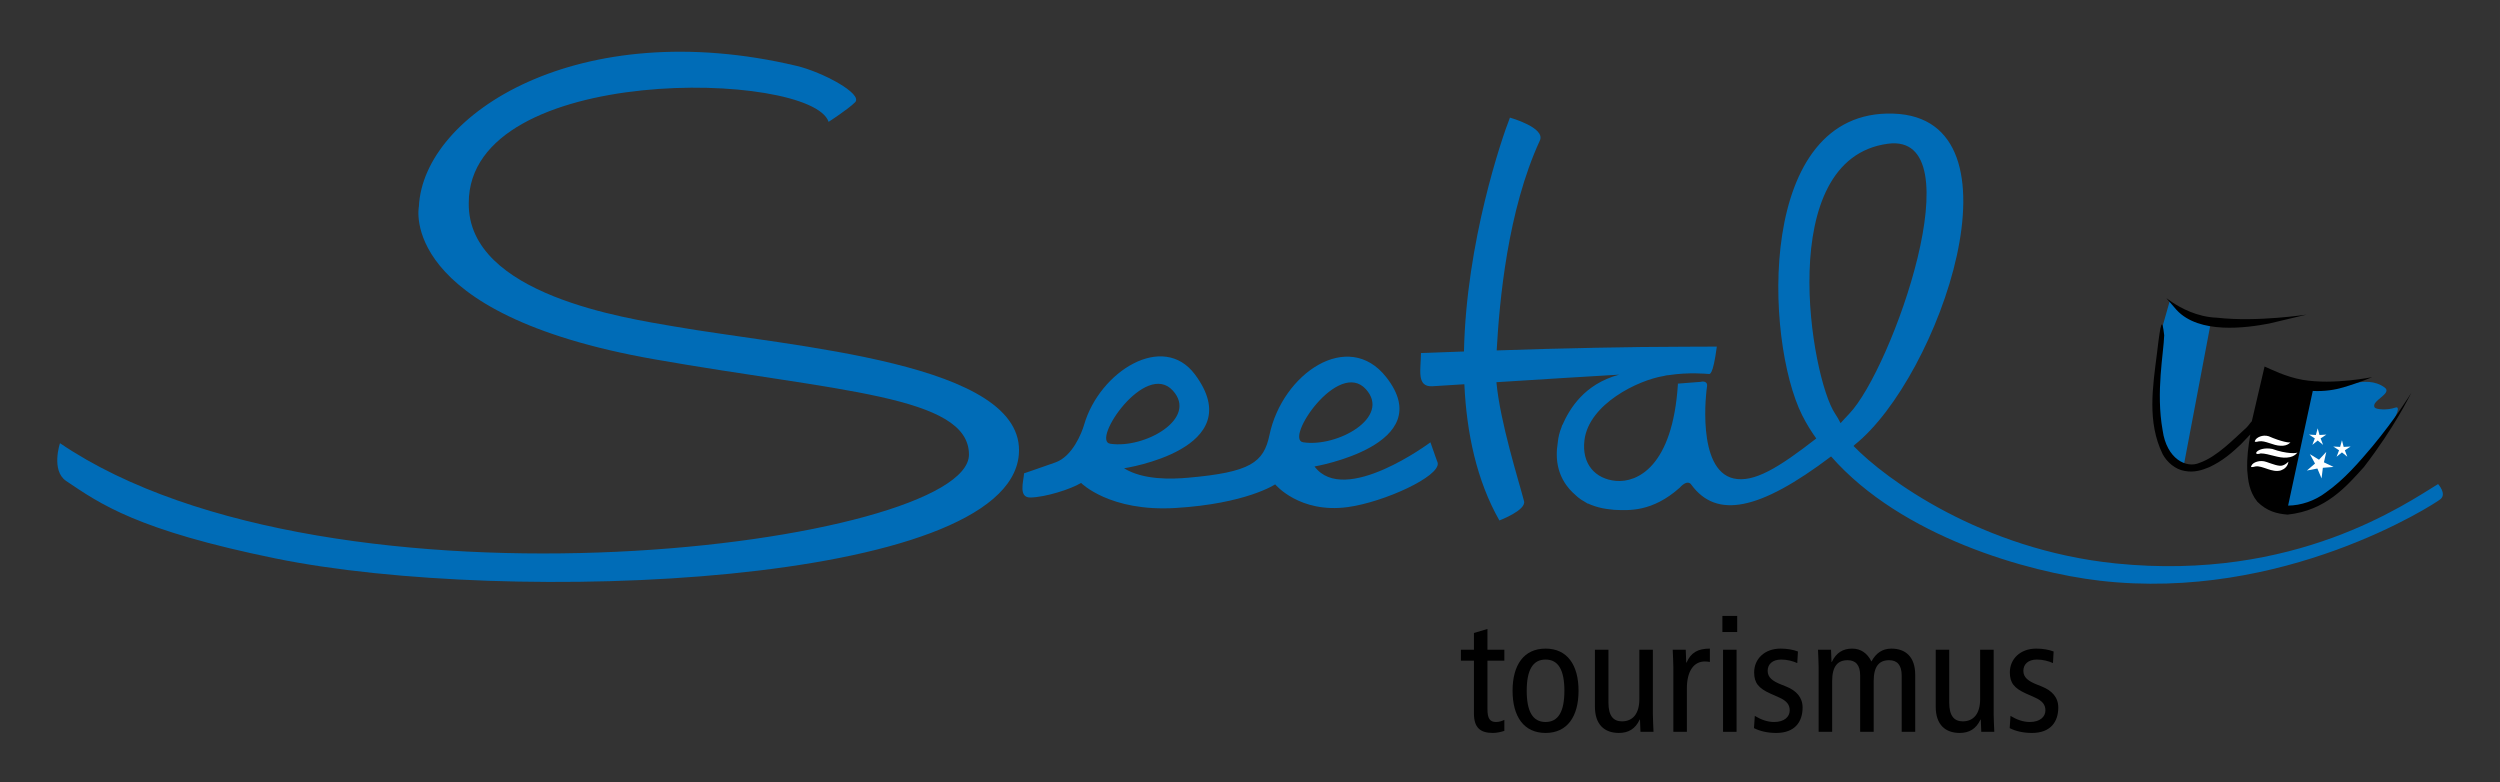 <?xml version="1.0" encoding="UTF-8"?>
<svg xmlns="http://www.w3.org/2000/svg" width="232.99px" height="72.917px" version="1.1" viewBox="0 0 232.989 72.917" xml:space="preserve">
<rect x="0" y="0" width="232.989" height="72.917" fill="#333333" stroke="none"/>
<switch>
	
	<g>
				<path d="m140.2 68.112c-0.301 0.104-0.721 0.195-1.064 0.195-1.156 0-1.771-0.466-1.771-1.815v-4.92h-1.215v-1.021h1.215v-1.56l1.26-0.375v1.935h1.575v1.021h-1.575v4.515c0 0.87 0.226 1.2 0.795 1.2 0.315 0 0.54-0.09 0.78-0.195v1.02z"></path>
				<path d="m144.04 60.447c2.025 0 3.074 1.53 3.074 3.93s-1.049 3.931-3.074 3.931-3.075-1.53-3.075-3.931c-1e-3 -2.399 1.049-3.93 3.075-3.93zm0 6.84c1.199 0 1.755-0.99 1.755-2.91s-0.556-2.91-1.755-2.91c-1.2 0-1.756 0.99-1.756 2.91s0.555 2.91 1.756 2.91z"></path>
				<path d="m154.04 66.552c0 0.556 0.045 1.11 0.06 1.65h-1.215l-0.045-1.14h-0.029c-0.405 0.87-1.051 1.245-1.936 1.245-1.335 0-2.234-0.766-2.234-2.445v-5.311h1.26v4.936c0 1.215 0.449 1.74 1.26 1.74 0.99 0 1.62-0.69 1.62-2.07v-4.605h1.26v6z"></path>
				<path d="m155.95 62.202c0-0.555-0.045-1.11-0.061-1.65h1.215l0.045 1.2h0.03c0.405-0.93 1.05-1.305 2.175-1.305v1.245c-0.15-0.03-0.314-0.045-0.48-0.045-0.975 0-1.664 0.84-1.664 2.505v4.05h-1.26v-6z"></path>
				<path d="m161.9 57.402v1.5h-1.381v-1.5h1.381zm-1.32 3.15h1.26v7.65h-1.26v-7.65z"></path>
				<path d="m163.54 66.717c0.569 0.346 1.17 0.57 1.799 0.57 0.961 0 1.455-0.495 1.455-1.08 0-0.524-0.27-0.885-0.975-1.2l-0.84-0.375c-1.095-0.495-1.5-0.989-1.5-1.965 0-1.26 0.975-2.22 2.46-2.22 0.63 0 1.185 0.104 1.62 0.27l-0.061 1.08c-0.39-0.18-0.93-0.33-1.5-0.33-0.824 0-1.26 0.45-1.26 1.051 0 0.614 0.45 0.96 1.291 1.29l0.449 0.18c0.93 0.375 1.516 1.005 1.516 1.95 0 1.319-0.705 2.37-2.461 2.37-0.795 0-1.515-0.165-2.07-0.45l0.077-1.141z"></path>
				<path d="m169.49 62.202c0-0.555-0.045-1.11-0.06-1.65h1.215l0.045 1.141h0.029c0.405-0.87 1.051-1.245 1.891-1.245 0.81 0 1.41 0.42 1.8 1.2 0.405-0.75 0.989-1.2 1.86-1.2 1.32 0 2.22 0.765 2.22 2.445v5.31h-1.261v-5.25c0-0.975-0.42-1.425-1.17-1.425-0.93 0-1.439 0.57-1.439 1.95v4.725h-1.26v-5.25c0-0.975-0.42-1.425-1.17-1.425-0.93 0-1.44 0.57-1.44 1.95v4.725h-1.26v-6.001z"></path>
				<path d="m185.8 66.552c0 0.556 0.045 1.11 0.06 1.65h-1.215l-0.045-1.14h-0.029c-0.405 0.87-1.051 1.245-1.936 1.245-1.335 0-2.234-0.766-2.234-2.445v-5.311h1.26v4.936c0 1.215 0.449 1.74 1.26 1.74 0.99 0 1.62-0.69 1.62-2.07v-4.605h1.26v6z"></path>
				<path d="m187.37 66.717c0.57 0.346 1.17 0.57 1.8 0.57 0.96 0 1.455-0.495 1.455-1.08 0-0.524-0.271-0.885-0.976-1.2l-0.84-0.375c-1.094-0.495-1.5-0.989-1.5-1.965 0-1.26 0.976-2.22 2.461-2.22 0.629 0 1.185 0.104 1.619 0.27l-0.06 1.08c-0.39-0.18-0.931-0.33-1.5-0.33-0.825 0-1.26 0.45-1.26 1.051 0 0.614 0.45 0.96 1.29 1.29l0.449 0.18c0.931 0.375 1.516 1.005 1.516 1.95 0 1.319-0.705 2.37-2.46 2.37-0.795 0-1.515-0.165-2.07-0.45l0.076-1.141z"></path>
				<path d="m77.223 11.356c-1.601-4.781-33.538-5.566-33.538 7.562-0.122 8.602 14.896 10.762 19.009 11.483 11.093 1.947 33.004 3.353 32.256 11.979-1.062 12.249-47.598 14.091-69.237 9.672-12.927-2.639-16.361-5.078-19.552-7.23-1.425-0.969-0.572-3.518-0.572-3.518 25.366 17.196 84.713 9.436 84.713 1.059 0-5.507-12.352-5.89-29.341-8.883-23.994-4.226-21.924-14.233-21.924-14.233 0.421-8.7 14.983-17.907 35.197-13.108 2.417 0.572 6.23 2.617 5.453 3.396-0.655 0.655-2.464 1.821-2.464 1.821z" fill="#006CB7"></path>
				<path d="m227.22 45.113c-2.949 1.784-13.311 9.097-30.021 7.4-12.522-1.27-21.513-7.898-24.458-10.949l0.092-0.098c7.879-6.265 16.338-30.477 3.607-30.878-12.758-0.402-11.997 21.09-8.489 28.104 0.389 0.775 0.833 1.496 1.317 2.172-3.51 2.732-5.806 4.142-7.7 3.728-3.505-0.8-2.54-8.287-2.483-8.559 0.102-0.518-0.417-0.502-0.554-0.448l-2.161 0.168c3e-3 0.014 5e-3 0.025 5e-3 0.039-0.489 7.737-3.821 9.192-5.762 9.026-1.939-0.165-3.223-1.582-2.948-3.801 0.421-3.376 5.015-5.596 7.393-5.975 0.012-2e-3 0.023-4e-3 0.037-6e-3 0 0 2e-3 -2e-3 6e-3 -4e-3 0.021-6e-3 0.197-0.062 0.413-0.07 1.866-0.289 3.519-0.121 3.714-0.111 0.1 6e-3 0.406 0.235 0.773-2.549 0 0-2.65 4e-3 -3.614 0.014v2e-3c-3.798 0-10.879 0.13-16.899 0.341l0.01-4e-3h-0.013c0.256-4.569 1.009-13.016 4.024-19.558 0.555-1.205-2.788-2.134-2.788-2.134-0.744 1.863-4.077 11.603-4.284 21.795-2.07 0.074-3.561 0.13-4.01 0.146 0 1.509-0.453 3.169 1.056 3.094 0.342-0.017 1.471-0.092 2.99-0.188 0.206 4.5 1.13 8.942 3.263 12.695 0 0 2.52-0.947 2.298-1.802-0.499-1.924-2.235-7.374-2.573-11.083 3.957-0.247 9.658-0.61 11.444-0.704-3.28 0.881-4.632 3.195-5.303 4.712l-8e-3 -0.022c-0.021 0.062-0.043 0.138-0.065 0.208-0.189 0.47-0.311 0.956-0.355 1.461-0.234 1.461-0.104 3.366 1.686 4.889 0.066 0.06 0.127 0.119 0.196 0.177 0.087 0.068 0.175 0.136 0.267 0.198 0.039 0.027 0.072 0.052 0.111 0.075 0.061 0.04 0.127 0.071 0.191 0.109 0.112 0.068 0.217 0.144 0.338 0.212 0.014-2e-3 0.021-7e-3 0.035-7e-3 0.196 0.092 0.4 0.174 0.614 0.241 0.021 5e-3 0.038 0.013 0.059 0.019 0.203 0.065 0.415 0.123 0.632 0.169 0.109 0.021 0.223 0.04 0.337 0.061 0.073 0.012 0.146 0.02 0.22 0.031 0.181 0.024 0.369 0.046 0.561 0.065 1.366 0.057 3.534 0.233 6.112-2.051 0.792-0.872 1.093-0.288 1.093-0.288 2.35 3.196 6.326 2.425 13.024-2.637 6.545 7.466 18.343 10.796 25.022 11.579 17.06 1.993 31.135-7.089 31.761-7.588 0.626-0.501-0.213-1.416-0.213-1.416zm-51.281-31.717c8.221-1.104 0.379 21.028-3.602 25.17-0.329 0.343-0.588 0.626-0.803 0.871-0.154-0.303-0.314-0.598-0.507-0.879-2.26-3.341-5.725-23.738 4.912-25.162z" fill="#006CB7"></path>
					<path d="m133.31 41.222s-8.006 5.984-10.804 2.252c0 0 11.659-1.999 6.681-8.329-3.549-4.512-9.68-0.331-10.879 5.399-0.538 2.57-1.782 3.468-7.598 3.979-1.526 0.138-4.17 0.222-5.956-0.881 0 0 11.818-1.77 6.608-8.747-2.975-3.982-8.888-0.281-10.33 4.697-0.214 0.737-1.07 2.932-2.661 3.5-1.433 0.512-2.932 1.019-2.932 1.019-0.043 0.726-0.562 2.279 0.595 2.254 1.403-0.026 3.742-0.77 4.718-1.357 0 0 2.661 2.705 8.796 2.334 6.604-0.396 9.292-2.202 9.292-2.202s2.264 2.734 6.774 2.118c3.343-0.456 8.616-2.85 8.374-4.123 2e-3 0-0.33-0.894-0.678-1.913zm-29.846 0.132c-1.794-0.274 3.278-7.778 5.842-4.95 2.377 2.619-2.66 5.437-5.842 4.95zm17.987-0.134c-1.794-0.273 3.279-7.777 5.843-4.949 2.377 2.623-2.66 5.435-5.843 4.949z" fill="#006CB7"></path>
					<path d="m202.21 28.058c1.241 1.298 3.876 1.76 3.876 1.76l-2.612 13.796-1.506-1.179-0.639-2.437-0.242-3.684s0.229-3.641 0.306-5.375l0.817-2.881z" fill="#006CB7"></path>
					<path d="m215.32 36.351l-2.568 11.075s2.156-0.172 3.973-1.262c2.609-1.568 5.986-6.328 5.986-6.328s1.279-2.12 0.519-1.848c-0.761 0.27-1.81 0.174-1.925-0.018-0.372-0.622 1.711-1.293 0.932-1.859-1.826-1.327-4.309 0.309-4.825-0.036-0.516-0.343-2.092 0.276-2.092 0.276z" fill="#006CB7"></path>
							<path d="m214.96 29.325c0-0.014-1.278 0.314-3.493 0.829-2.131 0.406-6.5 1.015-8.614-1.262-2.34-2.76-0.019 0.588 3.772 0.718 3.75 0.427 8.351-0.302 8.335-0.285z"></path>
						<path d="m209.86 39.262c-0.159 0.156-0.322 0.421-0.492 0.582-1.15 1.033-2.744 2.721-4.366 3.285-1.245 0.563-3.081-0.367-3.453-3.018-0.645-3.586 0.1-7.23 0.145-8.867-0.188-1.616-0.306-1.457-0.673 1.683-0.396 3.137-0.928 6.409 0.531 9.4 0.393 0.733 1.166 1.423 2.057 1.564 0.871 0.17 1.627-0.079 2.254-0.341 1.258-0.569 2.169-1.379 2.966-2.13 0.28-0.283 0.649-0.67 0.897-0.943-0.205 1.21-0.332 2.101-0.293 3.349 0.076 0.942 0.174 1.977 0.941 2.932 0.895 0.887 1.809 1.12 2.82 1.202 3.573-0.379 5.483-2.633 7.109-4.429 2.866-3.721 4.235-6.589 4.439-6.951-0.196 0.307-1.488 2.423-3.646 5.025-1.18 1.394-2.605 3.082-4.348 4.299-1.014 0.77-2.317 1.208-3.506 1.216l2.299-10.686c1.075 0.058 2.076-0.103 2.836-0.329 1.757-0.524 2.701-0.973 2.702-0.955 0.013-0.018-3.55 0.748-6.481 0.249-1.6-0.28-2.99-1.008-3.549-1.241l-1.189 5.104z"></path>
						<path d="m224.74 36.58c0.016-0.028 0.027-0.046 0.027-0.046s-0.012 0.016-0.027 0.046z"></path>
							<path d="m214.13 42.136c5e-3 -0.027-0.199 0.453-0.987 0.507-0.781 0.085-1.682-0.379-2.451-0.387-0.891 0.289-0.321-0.684 1.084-0.415 1.263 0.469 2.394 0.442 2.354 0.295z" fill="#fff"></path>
							<path d="m213.28 43.021c-0.035-0.052 0.038 0.547-0.715 0.819-0.822 0.247-1.729-0.48-2.361-0.37-0.389 0.1-0.505 0.098-0.346-0.126 0.113-0.237 0.744-0.524 1.369-0.291 0.59 0.197 1.17 0.444 1.512 0.321 0.34-0.108 0.535-0.371 0.541-0.353z" fill="#fff"></path>
							<path d="m213.48 41.188c0.014-0.026-0.212 0.395-0.93 0.354-0.712-0.012-1.432-0.508-2.024-0.41-0.36 0.088-0.47 0.075-0.327-0.134 0.1-0.205 0.641-0.526 1.236-0.341 1.133 0.502 2.065 0.672 2.045 0.531z" fill="#fff"></path>
					<polygon points="215.27 42.323 216.12 42.844 216.8 42.114 216.58 43.087 217.48 43.516 216.48 43.597 216.36 44.586 215.97 43.665 214.99 43.852 215.75 43.2" fill="#fff" stroke="#fff" stroke-linejoin="round" stroke-width="0"></polygon>
					<polygon points="216 39.918 216.17 40.54 216.81 40.502 216.27 40.858 216.5 41.46 216 41.054 215.5 41.46 215.73 40.858 215.19 40.502 215.83 40.54" fill="#fff" stroke="#fff" stroke-linejoin="round" stroke-width="0"></polygon>
					<polygon points="218.26 41.028 218.42 41.649 219.07 41.614 218.53 41.965 218.76 42.566 218.26 42.162 217.76 42.566 217.99 41.965 217.45 41.614 218.09 41.649" fill="#fff" stroke="#fff" stroke-linejoin="round" stroke-width="0"></polygon>
	</g>
</switch>
</svg>
